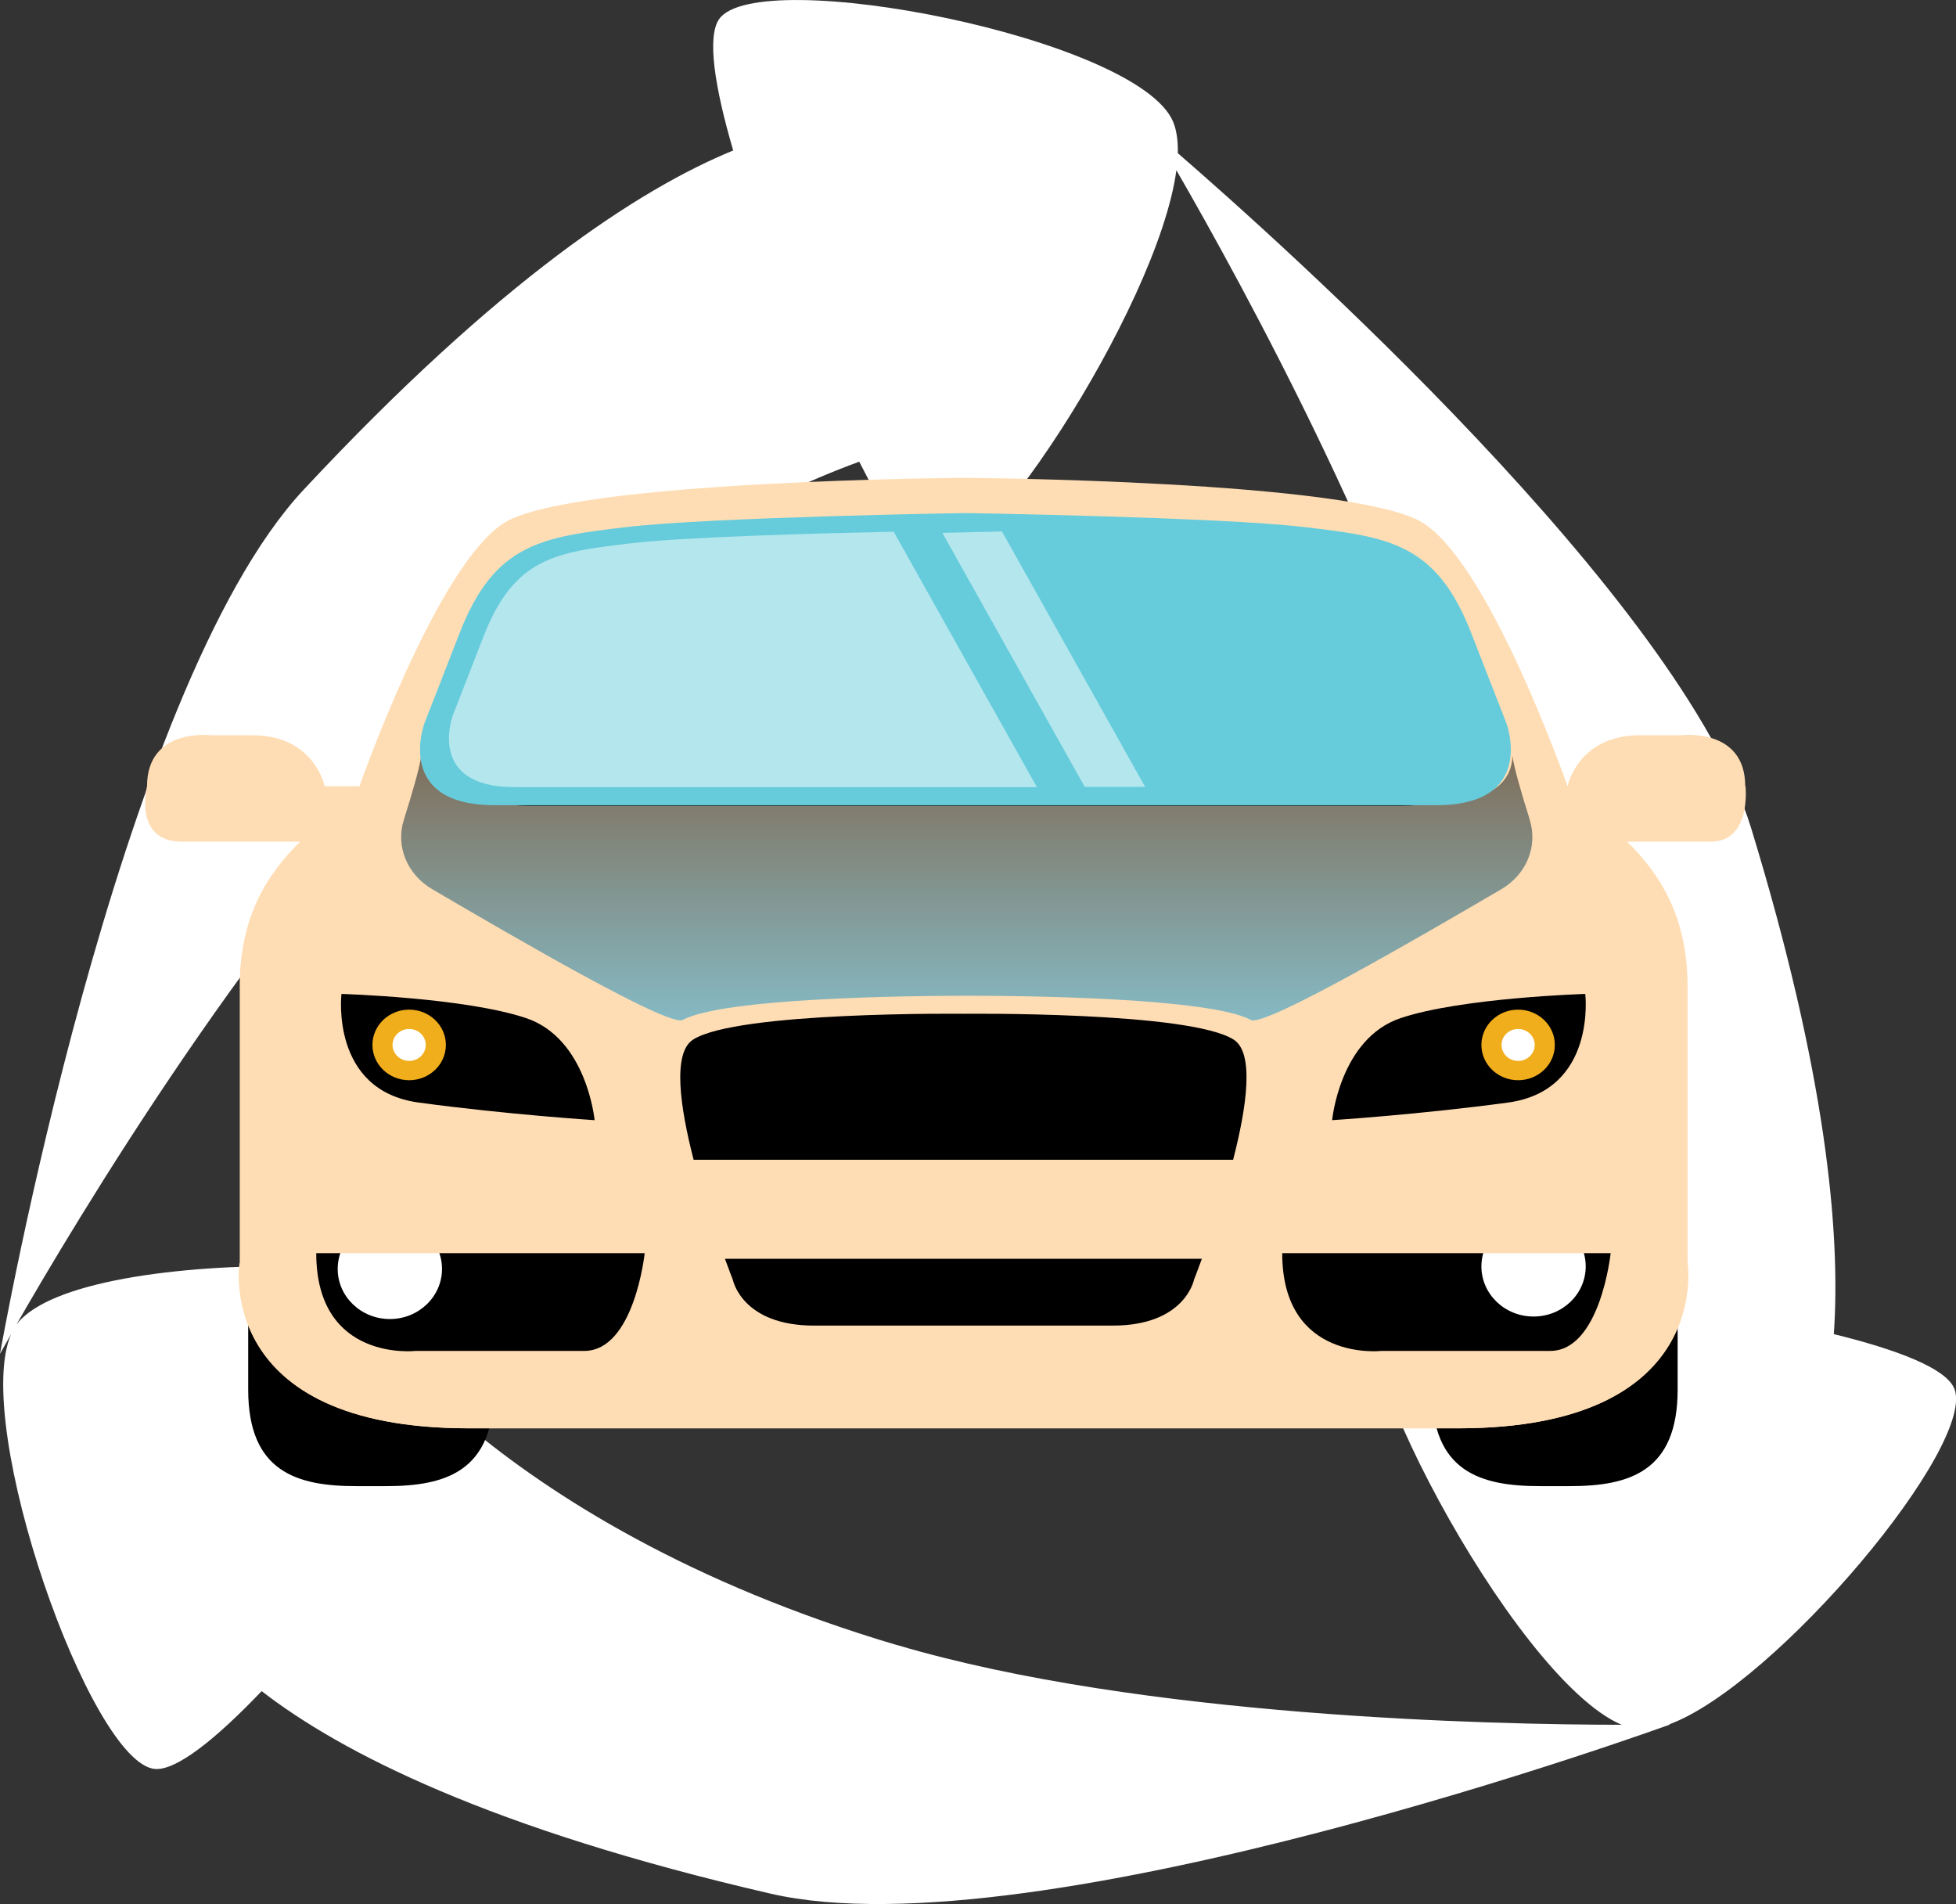 <svg xmlns="http://www.w3.org/2000/svg" xmlns:xlink="http://www.w3.org/1999/xlink" viewBox="0 0 217.9 212.06"><rect x="0" y="0" width="217.9" height="212.06" fill="#333333" stroke="none"/><defs><style>      .cls-1, .cls-2, .cls-3, .cls-4, .cls-5, .cls-6, .cls-7, .cls-8 {        stroke-width: 0px;      }      .cls-1, .cls-6 {        fill: #ffddb4;      }      .cls-2 {        fill: #f0ad1c;      }      .cls-3 {        fill: #000;      }      .cls-4 {        fill: url(#linear-gradient);        mix-blend-mode: screen;      }      .cls-4, .cls-5 {        opacity: .5;      }      .cls-5, .cls-8 {        fill: #fff;      }      .cls-6 {        mix-blend-mode: multiply;      }      .cls-9 {        isolation: isolate;      }      .cls-7 {        fill: #66ccdb;      }    </style><linearGradient id="linear-gradient" x1="107.7" y1="113.64" x2="107.7" y2="84.18" gradientUnits="userSpaceOnUse"><stop offset="0" stop-color="#0d97d3"></stop><stop offset="1" stop-color="#000"></stop></linearGradient></defs><g class="cls-9"><g id="DESIGNED_BY_FREEPIK" data-name="DESIGNED BY FREEPIK"><path class="cls-8" d="M217.65,154.53c-1.02-2.16-6.26-4.2-13.36-5.94.79-11.42-.9-29.16-9.2-56.32-7.76-25.42-52.62-65.45-63.88-75.21.03-1.36-.13-2.54-.52-3.49-3.88-9.34-46.29-17.6-50.58-11.44-1.37,1.97-.5,7.57,1.57,14.63-10.38,4.25-26.04,14.41-47.86,37.79C13.05,76.8,0,150.79,0,150.79c0,0,.44-.8,1.25-2.22-4.45,10.06,8.81,47.83,16.01,48.45,2.39.2,6.81-3.35,11.89-8.67,8.87,6.87,25.5,15.35,56.66,22.55,29.66,6.86,100.26-18.84,100.26-18.84,0,0-.05,0-.14,0,11.86-4.34,34.61-31.41,31.73-37.53ZM99.94,183.23c-23.2-6.87-38.48-16.61-47.81-24.39,3.67-5.64,6.13-10.19,6.28-12.04.56-6.87-49.27-8.8-56.55.69-.01.01-.02.03-.03.04,6.24-10.89,27.44-46.55,48.87-66.9,17.55-16.66,33.63-25.02,45.02-29.21,3.05,6,5.76,10.4,7.29,11.46,4.96,3.43,25.99-28.52,28.04-43.92,6.83,11.81,26.26,46.89,32.99,74.89,5.05,21.03,4.95,37.72,3.39,49.57-6.87-.38-12.16-.24-13.86.57-5.93,2.8,14.84,42.91,27.08,48.11-14.22-.01-53.52-.83-80.71-8.88Z"></path></g><g id="OBJECTS"><path class="cls-3" d="M55.02,154.77c0,9.14-5.39,10.75-12.03,10.75h-3.31c-6.64,0-12.03-1.62-12.03-10.75v-36.21c0-9.14,5.39-16.54,12.03-16.54h3.31c6.64,0,12.03,7.4,12.03,16.54v36.21Z"></path><path class="cls-3" d="M186.89,154.77c0,9.14-5.39,10.75-12.03,10.75h-3.31c-6.64,0-12.03-1.62-12.03-10.75v-36.21c0-9.14,5.39-16.54,12.03-16.54h3.31c6.65,0,12.03,7.4,12.03,16.54v36.21Z"></path><rect class="cls-3" x="34.17" y="106.15" width="147.36" height="46.73"></rect><path class="cls-8" d="M49.24,141.33c0,3.08-2.6,5.58-5.81,5.58s-5.81-2.5-5.81-5.58,2.6-5.58,5.81-5.58,5.81,2.5,5.81,5.58Z"></path><path class="cls-2" d="M49.67,116.38c0,2.17-1.83,3.93-4.09,3.93s-4.09-1.76-4.09-3.93,1.83-3.93,4.09-3.93,4.09,1.76,4.09,3.93Z"></path><path class="cls-8" d="M47.43,116.38c0,.98-.83,1.78-1.85,1.78s-1.85-.8-1.85-1.78.83-1.78,1.85-1.78,1.85.8,1.85,1.78Z"></path><path class="cls-2" d="M173.21,116.38c0,2.17-1.83,3.93-4.09,3.93s-4.09-1.76-4.09-3.93,1.83-3.93,4.09-3.93,4.09,1.76,4.09,3.93Z"></path><path class="cls-8" d="M176.65,141.05c0,3.08-2.6,5.58-5.81,5.58s-5.81-2.5-5.81-5.58,2.6-5.58,5.81-5.58,5.81,2.5,5.81,5.58Z"></path><path class="cls-8" d="M170.97,116.38c0,.98-.83,1.78-1.85,1.78s-1.85-.8-1.85-1.78.83-1.78,1.85-1.78,1.85.8,1.85,1.78Z"></path><path class="cls-1" d="M194.42,87.57c0-6.59-7.17-5.68-7.17-5.68h-4.59c-6.86,0-8.03,5.63-8.03,5.68-1.86-5.16-9.47-25.31-16.21-29.39-7.75-4.69-51.08-4.96-51.08-4.96,0,0-43.33.28-51.08,4.96-6.74,4.08-14.36,24.23-16.22,29.39h-3.87s-1.15-5.68-8.03-5.68h-4.59s-7.17-.9-7.17,5.68c0,0-1.58,6.17,3.87,6.17h13.19c-3.56,3.47-6.73,8.28-6.73,15.99v30.88s-3.01,18.47,25.54,18.47h110.2c28.55,0,25.54-18.47,25.54-18.47v-30.88c0-7.71-3.18-12.52-6.73-15.99h9.32c4.56,0,3.87-6.17,3.87-6.17ZM176.6,110.7s1.29,10.75-8.61,12.1c-9.9,1.34-19.59,1.96-19.59,1.96,0,0,.86-9.1,7.64-11.37,6.78-2.27,20.55-2.69,20.55-2.69ZM51.65,81.27l3.62-9.3c3.62-9.3,8.53-9.92,17.27-10.96,8.74-1.03,35.02-1.45,35.02-1.45,0,0,26.28.41,35.02,1.45,8.74,1.03,13.65,1.65,17.27,10.96l3.62,9.3s3.2,8.48-7.25,8.48H58.9c-10.45,0-7.25-8.48-7.25-8.48ZM38.05,110.7s13.77.41,20.55,2.69c6.78,2.27,7.64,11.37,7.64,11.37,0,0-9.69-.62-19.59-1.96s-8.61-12.1-8.61-12.1ZM65.07,150.46h-18.76s-11.08,1.28-11.08-10.89h36.59s-1.15,10.89-6.74,10.89ZM133.01,142.54s-1,5.1-9.04,5.1h-33.29c-8.04,0-9.04-5.1-9.04-5.1,0,0-.35-.89-.88-2.34h53.13c-.53,1.45-.88,2.34-.88,2.34ZM137.38,129.17h-60.11c-1.53-5.92-2.36-11.88-.08-13.37,4.88-3.17,30.13-2.89,30.13-2.89,0,0,25.25-.28,30.13,2.89,2.29,1.49,1.45,7.45-.08,13.37ZM172.68,150.46h-18.76s-11.08,1.28-11.08-10.89h36.59s-1.15,10.89-6.74,10.89Z"></path><path class="cls-6" d="M187.95,140.61s-5.95,14.16-28.33,14.16H55.02c-22.38,0-28.33-14.16-28.33-14.16,0,0-3.01,18.47,25.54,18.47h110.18c28.55,0,25.54-18.47,25.54-18.47Z"></path><path class="cls-4" d="M170.42,91.3c-.92-2.92-1.79-5.91-1.93-7.12-.06,2.28-1.54,5.18-8.63,5.18H55.55c-7.09,0-8.57-2.9-8.63-5.18-.14,1.21-1.01,4.2-1.93,7.12-.93,2.94.35,6.09,3.15,7.73,9.04,5.3,26.39,15.39,27.91,14.57,4.56-2.46,25.01-2.69,31.65-2.7,6.64,0,27.09.24,31.65,2.7,1.52.82,18.86-9.27,27.91-14.57,2.8-1.64,4.08-4.79,3.15-7.73Z"></path><g><path class="cls-7" d="M107.56,89.68h52.44c11.26,0,7.81-9.14,7.81-9.14l-3.91-10.03c-3.91-10.03-9.19-10.7-18.61-11.81-9.42-1.11-37.74-1.56-37.74-1.56,0,0-28.32.45-37.74,1.56-9.42,1.11-14.71,1.78-18.61,11.81l-3.91,10.03s-3.45,9.14,7.81,9.14h52.44Z"></path><g><path class="cls-5" d="M99.56,59.22c-7.24.15-23.09.55-29.37,1.3-8.26.98-12.89,1.56-16.32,10.35l-3.42,8.79s-3.02,8.01,6.85,8.01h58.21l-15.95-28.45Z"></path><path class="cls-5" d="M111.62,59.19c-1.78.04-4.08.09-6.64.16l15.86,28.29h6.73l-15.95-28.45Z"></path></g></g></g></g></svg>